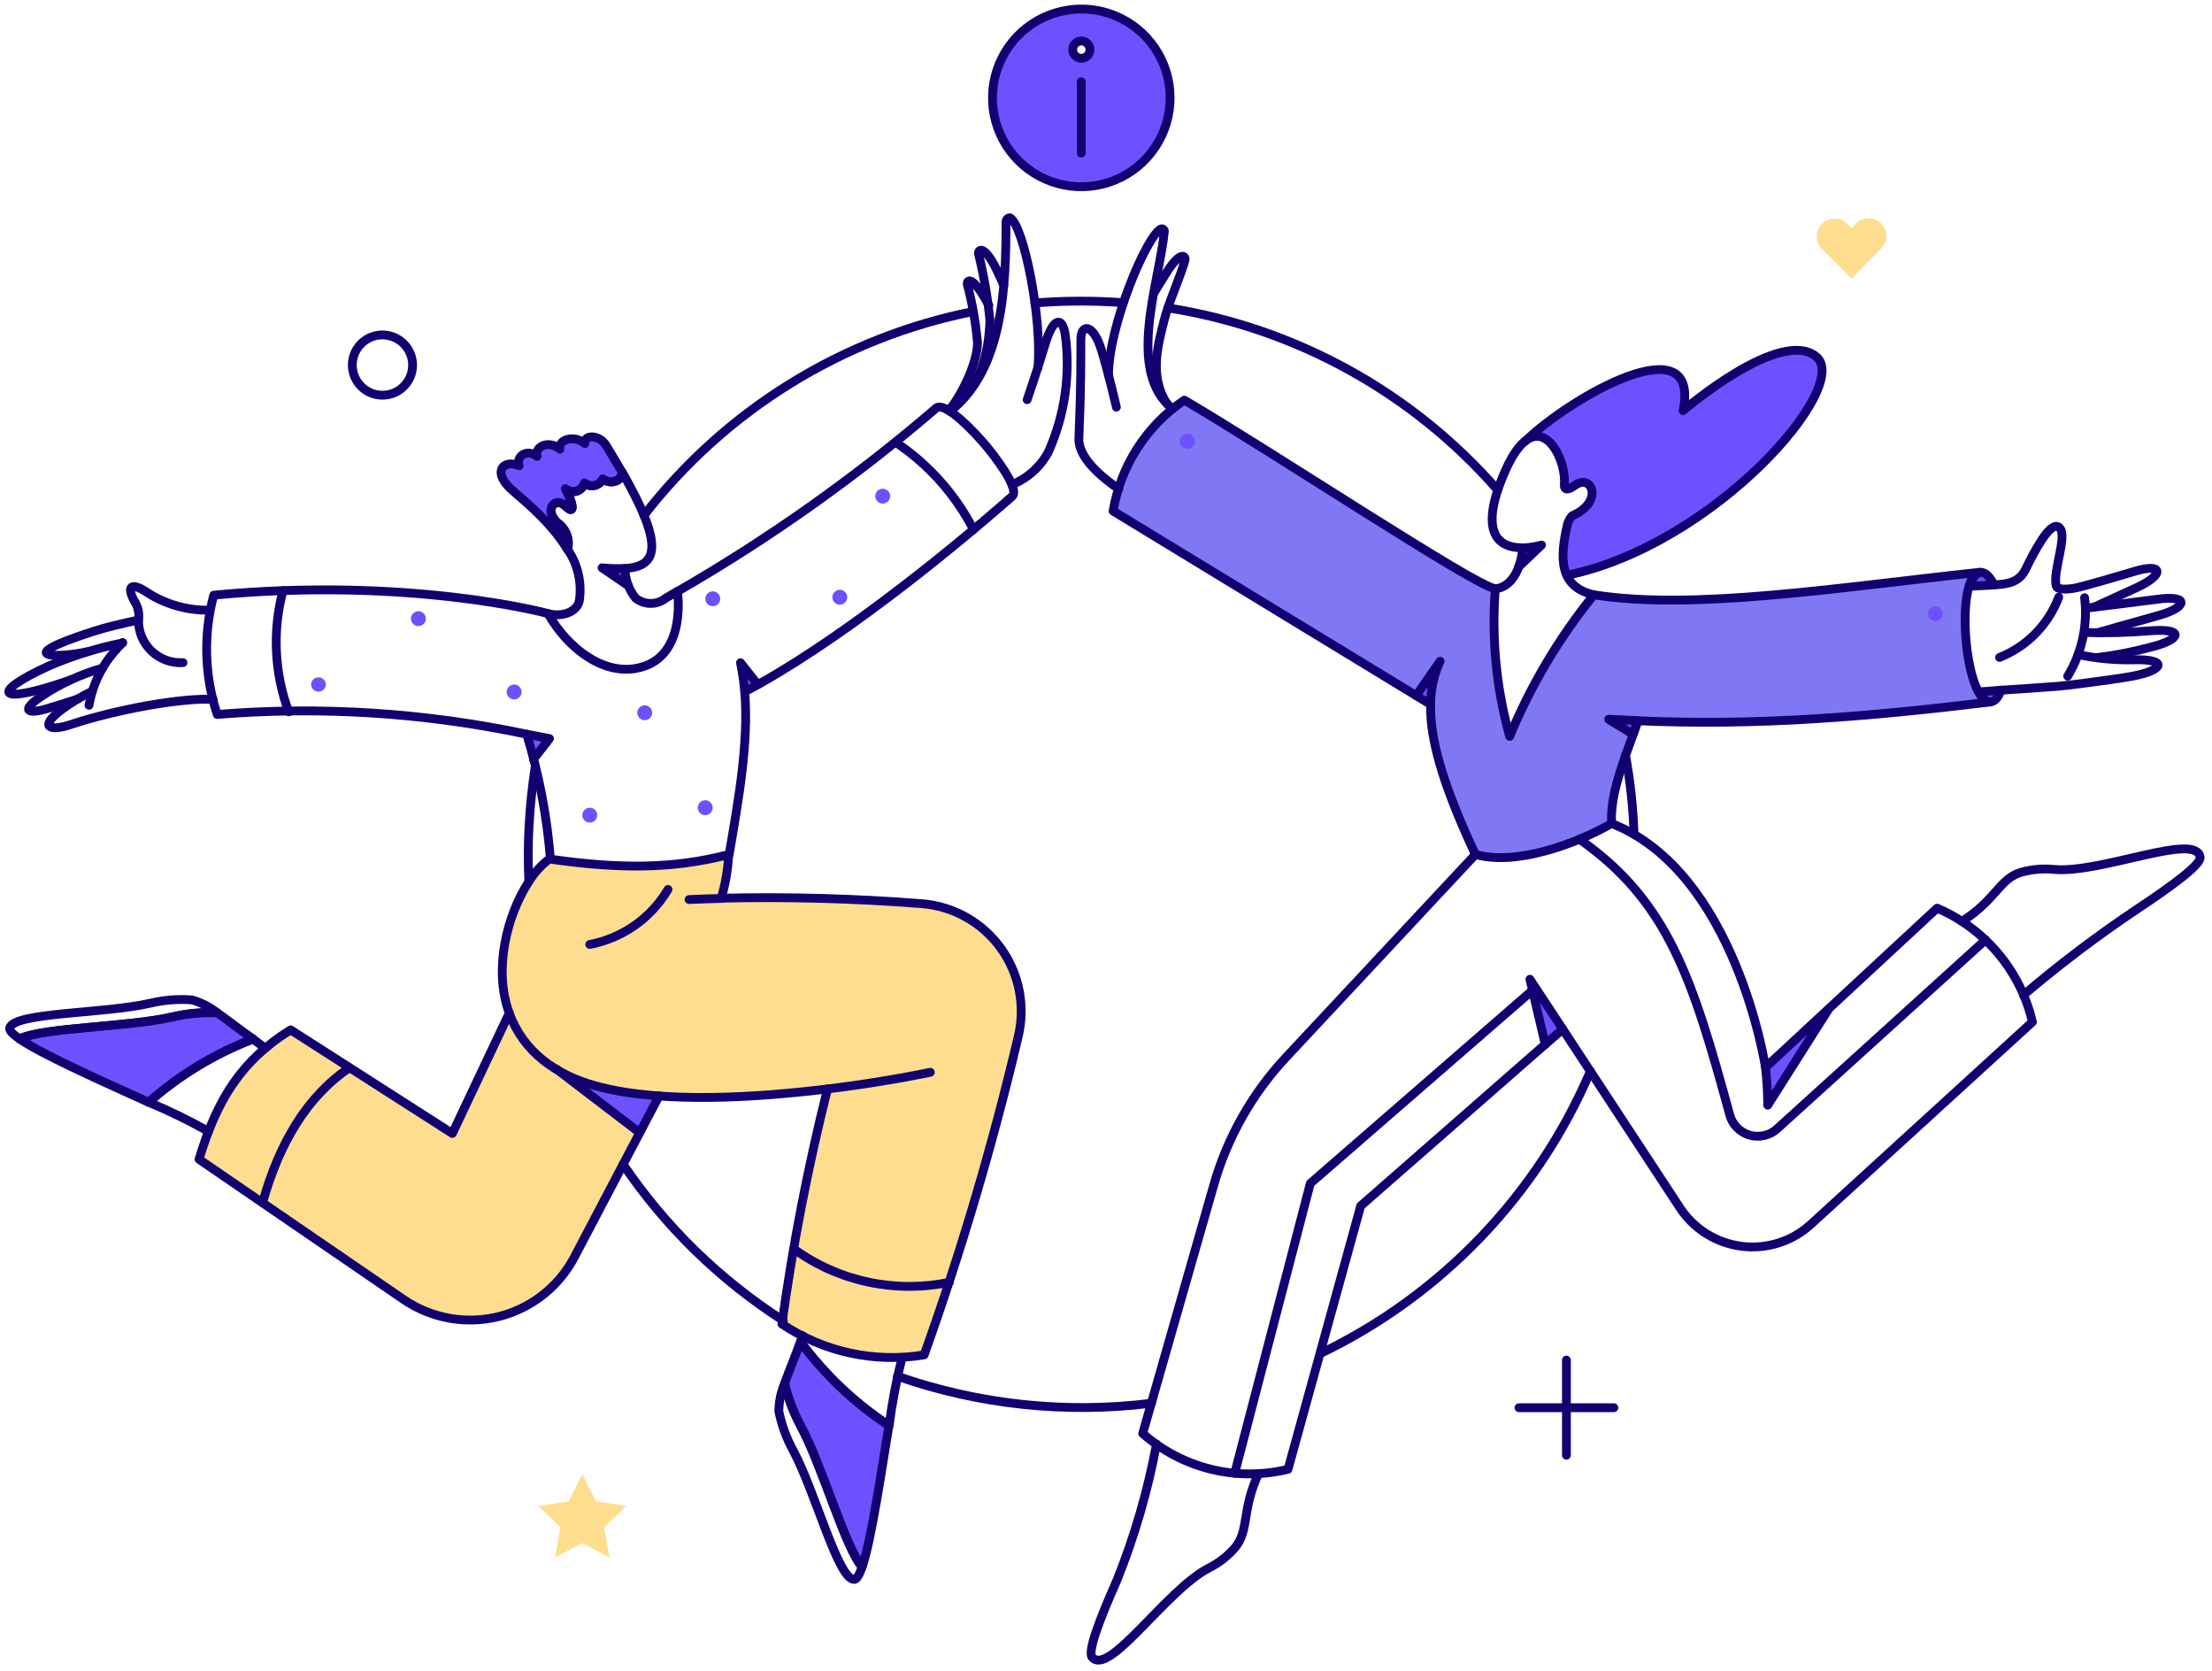 <svg fill="none" height="213" viewBox="0 0 282 213" width="282" xmlns="http://www.w3.org/2000/svg"><path d="m253.74 89.484c-3.344 0-4.603-16.28-1.257-16.541-18.088 1.925-36.659 4.884-49.284 2.878-4.432 5.466-8.048 11.545-10.735 18.049-1.705-6.122-2.326-12.495-1.833-18.832-2.402-.196-28.609-17.573-39.644-24.027-2.393 1.618-4.432 3.705-5.993 6.135-1.561 2.43-2.611 5.152-3.088 8.001l38.675 23.528 3.046-4.387c-.712 1.752-1.11 3.615-1.177 5.504-.112 3.8 1.118 9.358 5.698 19.117 4.471 1.341 11.765-.727 17.323-3.94-.251-3.492 1.453-7.767 2.738-11.342-.987-.723-2.023-1.377-3.101-1.956 16.391 1.079 31.813-.143 48.632-2.19z" fill="#8077f5"/><path d="m117.485 115.154c-8.495-.665-17.017-.898-25.536-.699.532-1.81.85-3.676.95-5.56-6.985 1.816-13.746 1.872-22.742.589v-.112c-4.179 2.764-7.828 12.567-5.207 19.773l-7.254 15.32-20.674-13.191c-6.231 3.884-9.36 8.857-11.651 16.485l26.067 17.852c1.748 1.2 3.731 2.017 5.818 2.395s4.23.31 6.289-.2c2.059-.509 3.986-1.448 5.655-2.756s3.043-2.955 4.03-4.832l8.326-15.84-10.508-8.026c1.541.899 3.196 1.588 4.92 2.047 8.578 2.374 21.121 1.425 29.557.391-2.481 9.87-4.421 19.868-5.81 29.95 5.32 3.579 11.807 4.988 18.132 3.94 4.725-13.244 8.718-26.738 11.96-40.421.483-1.947.538-3.976.158-5.946s-1.184-3.833-2.356-5.461c-1.173-1.628-2.686-2.981-4.434-3.965s-3.69-1.575-5.69-1.733z" fill="#ffdd8f"/><path d="m239.828 28.488c-.317-.32-.721-.538-1.163-.627-.441-.088-.899-.043-1.314.131-.276.115-.526.283-.737.495l-.588.588-.588-.588c-.43-.406-1.002-.629-1.594-.62-.591.009-1.157.247-1.575.666-.418.418-.657.984-.665 1.575-.008.592.214 1.163.621 1.593l3.823 3.8 3.772-3.8c.32-.316.539-.721.628-1.162.09-.441.046-.899-.126-1.315-.115-.276-.283-.527-.494-.738z" fill="#ffdd8f"/><path d="m79.852 191.928-3.884-.587-1.732-3.492-1.732 3.492-3.882.587 2.822 2.71-.67 3.856 3.463-1.816 3.465 1.816-.67-3.856z" fill="#ffdd8f"/><g fill="#6d51ff"><path d="m196.55 69.458-2.941 2.794c.272-.775.442-1.584.503-2.403.825-.04 1.643-.171 2.438-.391z"/><path d="m208.79 91.837c-.195.559-.391 1.145-.614 1.765-.988-.723-2.024-1.377-3.102-1.956 1.258.051 2.487.135 3.716.191z"/><path d="m231.533 45.463c-4.577-3.8-16.986 6.873-16.986 6.873 2.289-11.288-14.473-1.618-20.117 3.884 2.905-2.319 5.224 2.709 4.973 5.559 0 .672.363.812 1.397.085 2.151-1.565 3.688 2.151-.363 3.882-.272.294-.472.647-.588 1.029-.743 2.109-.792 4.399-.14 6.538 18.804-3.85 36.378-24.078 31.824-27.85z"/><path d="m199.236 131.18-2.235 1.928-1.956-8.299z"/><path d="m137.85 1.153c-2.239 0-4.428.664-6.29 1.908-1.862 1.244-3.314 3.013-4.171 5.082-.857 2.069-1.081 4.346-.644 6.542s1.515 4.214 3.099 5.798c1.583 1.584 3.601 2.662 5.797 3.099 2.197.437 4.474.213 6.543-.644 2.069-.857 3.837-2.308 5.081-4.17 1.244-1.862 1.908-4.051 1.908-6.291.004-2.241-.658-4.432-1.902-6.296s-3.013-3.316-5.084-4.172c-1.375-.568-2.849-.859-4.337-.856zm.28 18.217c0 .074-.03.145-.082.198s-.123.082-.198.082c-.037.002-.074-.004-.109-.017s-.067-.034-.093-.06-.047-.058-.06-.093c-.013-.035-.019-.072-.017-.109v-8.773c0-.074.03-.145.082-.197.053-.052.123-.082.197-.082.038-.002.075.004.11.017s.066.034.093.06c.026.026.047.058.06.093.013.035.019.072.017.109zm-1.062-13.019c.009-.205.097-.399.245-.541.148-.142.346-.221.551-.221.206 0 .403.079.552.221.148.142.236.336.245.541-.009.205-.097.399-.245.541-.149.142-.346.221-.552.221-.205 0-.403-.079-.551-.221-.148-.142-.236-.336-.245-.541z"/><path d="m70.883 136.239 10.673 8.131 2.487-4.694c-4.593-.118-9.096-1.294-13.16-3.437z"/><path d="m80.105 74.657-3.353-2.262c.963.116 1.935.153 2.906.112.076.729.227 1.45.447 2.15z"/><path d="m183.586 84.27c-.712 1.752-1.111 3.615-1.177 5.504l-1.872-1.146z"/><path d="m94.408 84.466c.25 1.218.426 2.45.531 3.688.531-.252 1.118-.559 1.704-.866z"/><path d="m102.036 171.013c-.642 1.844-1.453 3.688-2.011 5.307.434 1.859 1.11 3.653 2.011 5.336 2.822 5.225 5.643 15.479 7.879 18.05 1.229-3.661 2.542-12.851 3.408-18.022-4.361-2.865-8.182-6.478-11.287-10.671z"/><path d="m27.663 129.056c-1.906-.083-3.814.095-5.672.531-5.811 1.341-16.455 1.341-19.501 2.822 3.185 2.179 11.705 5.895 16.455 8.074 3.926-3.463 8.44-6.197 13.327-8.074-1.648-1.118-3.213-2.375-4.61-3.353z"/><path d="m77.311 56.813c-.922-1.509-2.941-1.425-2.738-.279-1.256-1.118-3.435-.588-3.185.699-1.507-1.229-3.268-.252-2.906.922-1.312-1.006-2.737 0-2.29 1.201-1.872-.81-3.437.588-1.229 2.794.95.95 5.084 4.022 7.403 7.906.142-.559.129-1.146-.038-1.697-.167-.552-.483-1.047-.912-1.432-2.291-1.732-.726-3.798.726-2.375 1.285 1.257.868-.588-.056-2.235.191.165.421.28.668.333.247.053.504.043.746-.029.242-.072.462-.204.64-.384s.307-.402.377-.645c.183.138.394.235.619.284.224.049.457.047.681-.003.224-.051.434-.149.616-.289s.331-.318.437-.522c1.029.725 2.431.279 2.487-.81-.621-1.065-1.319-2.238-2.046-3.437z"/><path d="m70.049 94.132-2.038 2.626c-.279-1.088-.559-2.151-.866-3.184.946.168 2.904.557 2.904.557z"/><path d="m41.549 87.238c-.01.245-.114.477-.291.647s-.413.265-.658.265-.481-.095-.658-.265c-.177-.17-.281-.402-.291-.647.01-.245.114-.477.291-.647.177-.17.413-.265.658-.265s.481.095.658.265.281.402.291.647z"/><path d="m54.289 78.845c0 .125-.025.248-.072.364-.048.115-.118.22-.206.308-.088.088-.193.158-.308.206-.115.048-.239.072-.364.072-.125 0-.248-.025-.363-.072-.115-.048-.22-.118-.308-.206s-.158-.193-.206-.308c-.048-.115-.072-.239-.072-.364 0-.252.1-.493.278-.672.178-.178.42-.278.672-.278.252 0 .494.1.672.278.178.178.278.42.278.672z"/><path d="m66.497 88.19c0 .252-.1.494-.279.672-.178.178-.42.278-.672.278s-.494-.1-.672-.278-.279-.42-.279-.672c0-.252.1-.494.279-.672s.42-.279.672-.279.494.1.672.279c.178.178.279.42.279.672z"/><path d="m83.145 90.838c0 .252-.1.494-.278.672s-.42.279-.672.279c-.252 0-.494-.1-.672-.279s-.279-.42-.279-.672c0-.252.1-.494.279-.672s.42-.278.672-.278c.252 0 .494.1.672.278s.278.42.278.672z"/><path d="m91.816 76.315c0 .252-.1.494-.279.672s-.42.278-.672.278c-.252 0-.494-.1-.672-.278s-.278-.42-.278-.672c0-.252.1-.494.278-.672s.42-.279.672-.279c.252 0 .494.1.672.279s.279.42.279.672z"/><path d="m108.013 76.119c0 .125-.024.248-.072.363-.048.115-.118.22-.206.308s-.193.158-.308.206c-.115.048-.239.072-.364.072s-.248-.025-.363-.072c-.116-.048-.22-.118-.308-.206-.089-.088-.159-.193-.206-.308-.048-.115-.073-.239-.073-.363 0-.252.1-.494.279-.672.178-.178.419-.278.671-.278s.494.1.672.278c.178.178.278.42.278.672z"/><path d="m113.488 63.236c0 .252-.1.493-.278.672-.179.178-.42.278-.672.278s-.494-.1-.672-.278c-.178-.178-.278-.42-.278-.672 0-.252.1-.494.278-.672.178-.178.42-.278.672-.278s.493.1.672.278c.178.178.278.42.278.672z"/><path d="m76.136 103.892c0 .125-.025.249-.072.364-.048.115-.118.22-.206.308s-.193.158-.308.206c-.115.048-.239.072-.363.072-.125 0-.248-.024-.363-.072-.115-.048-.22-.118-.308-.206s-.158-.193-.206-.308c-.048-.115-.072-.239-.072-.364 0-.252.1-.493.278-.672.178-.178.42-.278.672-.278.252 0 .494.1.672.278.178.179.278.42.278.672z"/><path d="m90.86 102.94c0 .252-.1.494-.279.672s-.42.279-.672.279c-.252 0-.494-.101-.672-.279s-.278-.42-.278-.672.1-.494.278-.672c.178-.179.42-.279.672-.279.252 0 .494.1.672.279.178.178.279.42.279.672z"/><path d="m254.217 74.553c-.978.056-2.711.14-3.102.168.727-2.317 2.015-2.347 3.102-.168z"/><path d="m255.111 87.958c-.698 1.9-1.844 1.984-2.822.224.81-.05 1.788-.14 2.822-.224z"/><path d="m152.326 56.216c.005.128-.016.256-.061.375-.046.12-.115.229-.204.321-.089.092-.195.166-.313.216-.118.05-.245.076-.373.076s-.255-.026-.372-.076c-.118-.05-.225-.124-.314-.216-.088-.092-.158-.202-.203-.321-.046-.12-.066-.247-.061-.375.009-.246.114-.478.291-.648s.413-.266.659-.266.482.095.66.266c.177.17.281.403.291.648z"/><path d="m247.68 78.212c0 .252-.1.493-.278.671s-.42.278-.672.278c-.251 0-.493-.1-.671-.278s-.278-.419-.278-.671.1-.493.278-.671.42-.278.671-.278c.252 0 .494.1.672.278s.278.419.278.671z"/><path d="m225.358 140.853c-.009-1.606-.102-3.21-.28-4.806l8.075-7.488z"/></g><g stroke="#120071" stroke-linejoin="round" stroke-width="1.123"><g stroke-linecap="round"><path d="m146.797 178.84c-10.914 1.363-21.996.187-32.381-3.437"/><path d="m202.757 136.513c-6.734 15.77-18.966 28.557-34.421 35.985"/><path d="m207.225 96.224c.619 3.338.982 6.721 1.089 10.114"/><path d="m148.891 39.239c16.306 2.563 31.191 10.783 42.046 23.218"/><path d="m131.928 38.614c3.179-.256 6.372-.302 9.558-.14.559.029 1.146.056 1.705.112"/><path d="m82.088 65.691c10.403-13.431 25.304-22.657 41.964-25.983"/><path d="m67.421 112.344c-.114-2.365-.105-4.733.028-7.097.134-2.517.396-5.025.782-7.516"/><path d="m99.858 168.307c-8.088-5.186-15.037-11.963-20.423-19.919"/><path d="m194.12 69.829c.813-.025 1.619-.146 2.403-.363l-2.906 2.766"/><path d="m266.93 77.389 5.504-2.515c3.491-1.593 3.529-3.291-.642-1.956-.253.081-6.455 1.925-7.432 2.067-.755.11-2.059.222-2.206-.279-.561-1.912 1.764-7.076.139-7.6-1.06-.34-2.872 2.993-4.023 5.393-.806 1.679-2.206 1.956-4.051 2.04"/><path d="m265.924 77.514s8.382-1.029 8.941-1.118c4.355-.634 4.051 1.01.335 2.04-3.548.982-7.823 2.206-7.823 2.206"/><path d="m265.924 80.615c2.75.082 5.501.007 8.242-.224 4.385-.343 3.91 1.118.196 2.04-2.292.626-4.627 1.084-6.985 1.369"/><path d="m255.111 87.967s6.063-.397 7.237-.503c2.261-.206 4.585-.566 6.845-.866.926-.125 1.848-.272 2.766-.441 3.915-.735 4.497-2.188.056-2.067-2.384.057-4.766-.168-7.097-.671"/><path d="m265.755 76.177c.424 3.48-.333 7.002-2.151 10"/><path d="m262.462 76.106c-.655 1.734-1.664 3.313-2.963 4.636-1.299 1.323-2.859 2.361-4.581 3.047"/><path d="m208.806 91.852c-.196.559-.391 1.145-.615 1.765-1.453-.978-2.685-1.61-3.101-1.956 1.257.051 2.487.135 3.716.191z"/><path d="m180.545 88.657 3.045-4.387c-.791 1.728-1.202 3.606-1.205 5.507"/><path d="m190.635 75.012c1.011 0 2.316-.868 2.99-2.794.271-.776.44-1.583.503-2.403-2.627.028-6-1.323-2.18-9.917.823-1.847 2.418-4.672 4.4-4.239 1.928.422 3.252 3.835 3.088 6.029-.066.943.589.712 1.364.16 2.164-1.547 3.688 2.15-.364 3.882-.269.296-.47.647-.588 1.029-1.045 4.412-1.082 8.045 3.353 9.053"/><path d="m194.457 56.22c5.644-5.504 22.408-15.171 20.117-3.884 0 0 12.402-10.672 16.986-6.873 4.559 3.773-12.992 23.999-31.794 27.855"/><path d="m253.74 89.469c-3.307 0-4.604-16.28-1.257-16.541-17.941 1.912-36.546 4.904-49.284 2.878-4.432 5.466-8.048 11.545-10.735 18.049-1.705-6.122-2.326-12.495-1.833-18.832-2.402-.196-28.609-17.573-39.644-24.027-2.393 1.618-4.432 3.705-5.993 6.135s-2.611 5.152-3.088 8.001l40.479 24.646c-.01.451 0 .925.025 1.431.208 3.747 1.642 9.083 5.678 17.676 4.993 1.489 12.731-1.253 17.379-3.94-.294-4.083 2.085-9.235 3.342-13.088 15.031.687 29.385-.504 44.931-2.39z"/><path d="m188.116 108.882-24.139 25.843c-4.36 4.656-7.54 10.29-9.275 16.429l-9.024 31.541c2.49 2.2 5.477 3.763 8.704 4.557 3.226.794 6.597.795 9.824.002l9.265-33.561c27.415-23.996 22.718-19.895 25.759-22.518l14.948 22.77c.879 1.334 2.036 2.463 3.392 3.307 1.356.845 2.88 1.385 4.465 1.585s3.195.054 4.718-.429 2.923-1.291 4.104-2.368l28.246-25.787c-.743-3.202-2.229-6.185-4.339-8.705-2.11-2.521-4.785-4.509-7.807-5.803l-21.884 20.293s-3.772-24.893-19.64-31.096"/><path d="m197.001 133.108-1.956-8.299 4.191 6.371"/><path d="m147.437 184.044c-1.101 5.926-2.786 11.728-5.029 17.323-2.128 4.802-3.795 9.104-3.185 9.835 2.138 2.557 9.411-8.49 14.808-11.316 1.286-.638 2.435-1.521 3.383-2.599 1.895-2.238.836-4.833 3.044-9.499"/><path d="m257.962 126.818c4.627-3.938 9.478-7.603 14.529-10.979 4.385-2.907 8.101-5.643 7.99-6.565-.396-3.297-12.515 2.045-18.551 1.536-1.435-.15-2.886-.026-4.275.363-2.794.845-3.157 3.493-7.544 6.259"/><path d="m141.32 47.816c0-6.176 4.803-17.691 6.678-18.635.075-.034.159-.037.236-.009.077.028.14.085.176.159.023.049.034.103.029.157-.642 6.597-4.922 17.864 1.043 22.609"/><path d="m142.631 62.313c-2.152-1.453-5.187-3.97-5.086-6.426.281-6.788.239-9.975.252-12.657.01-1.984 1.57-2.041 2.626 1.397.927 3.016 1.9 7.264 1.9 7.264"/><path d="m147.129 37.305c.588-.978 1.225-1.985 1.481-2.401 1.867-3.038 2.617-2.294 2.458-1.732-.622 2.197-2.123 5.503-2.626 7.542-.75 3.001-2.026 7.191.353 10.755"/><path d="m118.603 136.661s-5.56 1.201-13.076 2.123"/><path d="m67.335 112.489c.726-1.21 1.685-2.264 2.821-3.102v.112c8.997 1.285 15.758 1.23 22.743-.588-.099 1.884-.418 3.75-.95 5.56 8.518-.195 17.041.038 25.536.699 1.997.153 3.937.742 5.684 1.724 1.747.981 3.258 2.333 4.428 3.959 1.171 1.627 1.972 3.489 2.349 5.457.376 1.968.318 3.995-.169 5.938-3.236 13.687-7.228 27.183-11.957 40.428-6.326 1.049-12.813-.361-18.133-3.94 1.39-10.081 3.33-20.08 5.811-29.95-8.436 1.03-20.978 1.975-29.557-.391-5.084-1.401-9.228-4.328-11.029-9.304-2.057-5.647-.204-12.496 2.423-16.602z"/><path d="m91.979 114.505c-1.397.028-2.766.084-4.135.139"/><path d="m84.021 139.676-10.794 20.535c-1.487 2.83-3.839 5.11-6.712 6.511-2.873 1.4-6.118 1.847-9.263 1.276-2.086-.378-4.069-1.194-5.817-2.394l-26.062-17.852c2.294-7.637 5.428-12.613 11.673-16.498l20.624 13.204 7.264-15.367"/><path d="m70.912 136.239 10.645 8.131"/><path d="m80.105 74.655-3.353-2.291c.966.108 1.938.136 2.909.084"/><path d="m86.36 75.358c-.503.307-1.006.588-1.509.894-.546.429-1.222.66-1.917.655s-1.367-.246-1.907-.683c-.856-1.074-1.336-2.399-1.366-3.772 4.494-.263 4.769-3.285-.31-12.236-.053.26-.175.502-.352.7s-.403.346-.656.428c-.253.082-.523.096-.782.04-.26-.056-.5-.179-.697-.358-.1.209-.247.393-.428.537-.181.144-.393.246-.62.297s-.461.05-.687-.002-.437-.156-.618-.301c-.07.243-.199.465-.377.644-.178.18-.398.312-.64.384-.242.072-.499.083-.746.03-.247-.053-.477-.167-.668-.332.95 1.647 1.341 3.491.056 2.234-1.453-1.423-3.018.671-.725 2.376.429.385.745.88.912 1.431.168.551.181 1.138.038 1.697 1.325 1.933 1.855 4.303 1.479 6.617-.251 1.176-1.928 2.095-3.97 1.565 2.437 4.378 7.451 8.411 12.327 6.688 5.366-1.89 4.162-9.534 4.162-9.534z"/><path d="m121.08 52.398c6.901-5.219 7.173-16.254 7.173-24.167 0-.252.362-.588.558-.441 1.745 1.135 4.067 12.901 3.508 19.092"/><path d="m128.996 61.776c1.98-.797 3.62-2.26 4.638-4.135 2.128-4.735 2.872-9.975 2.149-15.116-.38-2.232-1.539-2.04-2.543 1.341-.896 3.018-2.291 7.069-2.291 7.069"/><path d="m120.963 52.328c1.923-2.353 3.734-6.529 3.65-8.733-.226-2.471-.656-4.92-1.285-7.32-.127-.588.607-1.371 2.738 2.647"/><path d="m94.937 88.154c-.104-1.239-.282-2.47-.531-3.688l2.203 2.784"/><path d="m92.93 108.919h.028c1.201-7.096 2.515-14.277 1.984-20.758 11.157-5.853 25.337-17.198 34.116-24.921.996-.996-2.491-5.404-3.449-6.535-.984-1.16-4.831-5.432-6.188-4.753-10.256 8.816-21.314 16.655-33.028 23.412"/><path d="m115.001 173.033c-.72 2.852-1.271 5.744-1.649 8.662-4.372-2.864-8.195-6.488-11.288-10.701.112-.245.206-.496.28-.755"/><path d="m102.036 181.654c-.9-1.683-1.576-3.478-2.01-5.337-.475 1.124-.725 2.33-.735 3.55.351 1.739.964 3.416 1.816 4.972 2.878 5.364 5.756 16.596 7.823 16.457.308-.028.643-.615.978-1.593-2.2-2.565-5.022-12.819-7.872-18.049z"/><path d="m102.038 171.013c-.642 1.844-1.453 3.688-2.011 5.307.434 1.859 1.11 3.653 2.011 5.336 2.822 5.225 5.643 15.479 7.879 18.05 1.229-3.661 2.542-12.851 3.408-18.022-4.361-2.865-8.182-6.478-11.287-10.671z"/><path d="m26.573 144.197c-2.465-1.391-5.013-2.632-7.628-3.716 3.916-3.457 8.42-6.182 13.3-8.047.754.503.866.699 1.593 1.118"/><path d="m24.452 127.436c-1.771-.133-3.553.009-5.281.42-5.923 1.368-17.545 1.144-17.94 3.184-.056.307.419.782 1.257 1.369 3.045-1.481 13.689-1.481 19.529-2.794 1.857-.437 3.766-.615 5.672-.529-.956-.764-2.057-1.325-3.237-1.65z"/><path d="m27.663 129.056c-1.906-.083-3.814.095-5.672.531-5.811 1.341-16.455 1.341-19.501 2.822 3.185 2.179 11.705 5.895 16.455 8.074 3.926-3.463 8.44-6.197 13.327-8.074-1.648-1.118-3.213-2.375-4.61-3.353z"/><path d="m9.922 89.085c-1.268.421-2.543.821-3.823 1.202-2.572.776-3.52.307-.95-1.453 2.43-1.65 5.112-2.896 7.941-3.688"/><path d="m15.65 81.895c-.776.758-1.478 1.587-2.097 2.478-1.111 1.664-1.862 3.542-2.206 5.513"/><path d="m8.946 86.673c-9.304 3.269-10.472 1.744-2.682-1.816 3.005-1.287 6.134-2.263 9.338-2.915"/><path d="m27.166 89.132c-3.893-.218-12.198 1.234-18.221 3.235-2.626.866-4.031.294-1.118-1.9 1.227-.917 2.543-1.711 3.926-2.369"/><path d="m11.038 83.072c-3.128.727-10.257.994.838-2.598 1.732-.56 3.823-1.029 5.784-1.453.111-.728-.017-1.473-.363-2.123-1.177-1.97-.779-2.771 1.145-1.593 2.443 1.663 5.344 2.522 8.298 2.459"/><path d="m17.659 79.013c-.012.738.128 1.47.412 2.151.284.681.705 1.296 1.237 1.807.532.511 1.164.906 1.857 1.161.692.255 1.43.365 2.166.322"/><path d="m79.35 60.251c-.056 1.09-1.453 1.537-2.487.81-.106.204-.255.382-.437.522s-.392.239-.616.29c-.224.051-.457.052-.681.003s-.436-.146-.619-.284c-.07.243-.2.464-.378.643-.178.179-.398.311-.64.383-.242.072-.498.082-.745.03-.247-.053-.477-.167-.668-.331.922 1.649 1.341 3.494.056 2.235-1.453-1.423-3.012.637-.726 2.375.43.385.745.88.913 1.432s.18 1.139.037 1.698c-2.318-3.882-6.453-6.956-7.403-7.905-2.206-2.206-.643-3.604 1.229-2.794-.441-1.202.978-2.206 2.29-1.202-.363-1.176 1.399-2.151 2.906-.922-.252-1.285 1.928-1.816 3.185-.699-.196-1.145 1.821-1.232 2.738.279.735 1.198 2.046 3.437 2.046 3.437z"/><path d="m68.01 96.759 2.042-2.626c-1.004-.194-1.954-.391-2.904-.557"/><path d="m69.882 78.208c-.363-.14-17.94-4.722-42.635-2.353-1.339 5.001-1.186 10.284.441 15.199 13.205-1.074 26.495-.225 39.456 2.519 1.574 5.146 2.585 10.448 3.016 15.812"/><path d="m52.585 46.195c.065.757-.095 1.516-.461 2.182s-.921 1.208-1.595 1.558-1.437.493-2.192.41c-.755-.083-1.469-.389-2.051-.877s-1.006-1.139-1.218-1.868c-.212-.73-.204-1.506.025-2.23.229-.725.667-1.365 1.26-1.841.593-.475 1.313-.765 2.07-.831 1.015-.085 2.023.235 2.803.89.78.655 1.269 1.593 1.36 2.607z"/><path d="m205.745 179.411h-12.099"/><path d="m199.697 185.465v-12.124"/><path d="m36.082 75.27c-1.368 5.101-1.112 10.5.726 15.451"/><path d="m114.168 56.364c4.2 2.808 7.618 6.636 9.936 11.125"/><path d="m254.217 74.553c-.978.056-2.711.14-3.102.168.727-2.317 2.015-2.347 3.102-.168z"/><path d="m255.111 87.958c-.698 1.9-1.844 1.984-2.822.224.81-.05 1.788-.14 2.822-.224z"/><path d="m201.357 106.958c11.316 7.941 14.412 17.743 19.166 35.146.167.607.486 1.161.927 1.61.442.449.991.778 1.595.956.604.176 1.244.194 1.857.054.614-.14 1.182-.435 1.65-.856l26.578-24.084"/><path d="m157.41 187.757 9.638-36.934 28.33-24.615"/><path d="m85.162 113.356c-1.07 1.81-2.512 3.372-4.232 4.581s-3.677 2.038-5.742 2.432"/><path d="m101.227 159.2c2.828 2.04 6.049 3.469 9.46 4.196 3.41.727 6.935.736 10.349.026"/><path d="m44.565 136.075c-5.475 3.688-8.97 9.667-11.091 17.205"/><path d="m233.155 128.559-7.794 12.294c-.008-1.606-.101-3.21-.279-4.806"/><path d="m121.086 52.398c4.003-3.018 4.978-7.5 5.117-11.577-.286-2.852-.771-5.68-1.453-8.464-.088-.559.699-1.229 2.292 1.984l.922 2.006"/></g><path d="m137.85 1.153c-2.239 0-4.428.664-6.29 1.908-1.862 1.244-3.314 3.013-4.171 5.082-.857 2.069-1.081 4.346-.644 6.542s1.515 4.214 3.099 5.798c1.583 1.584 3.601 2.662 5.797 3.099 2.197.437 4.474.213 6.543-.644 2.069-.857 3.837-2.308 5.081-4.17 1.244-1.862 1.908-4.051 1.908-6.291.004-2.241-.658-4.432-1.902-6.296s-3.013-3.316-5.084-4.172c-1.375-.568-2.849-.859-4.337-.856z"/><path d="m136.752 6.326c0 .292.116.573.323.78.207.207.487.323.78.323.292 0 .573-.116.78-.323.207-.207.323-.487.323-.78 0-.293-.116-.573-.323-.78-.207-.207-.488-.323-.78-.323-.293 0-.573.116-.78.323-.207.207-.323.487-.323.78z"/><path d="m137.844 10.419v9.1" stroke-linecap="round"/></g></svg>